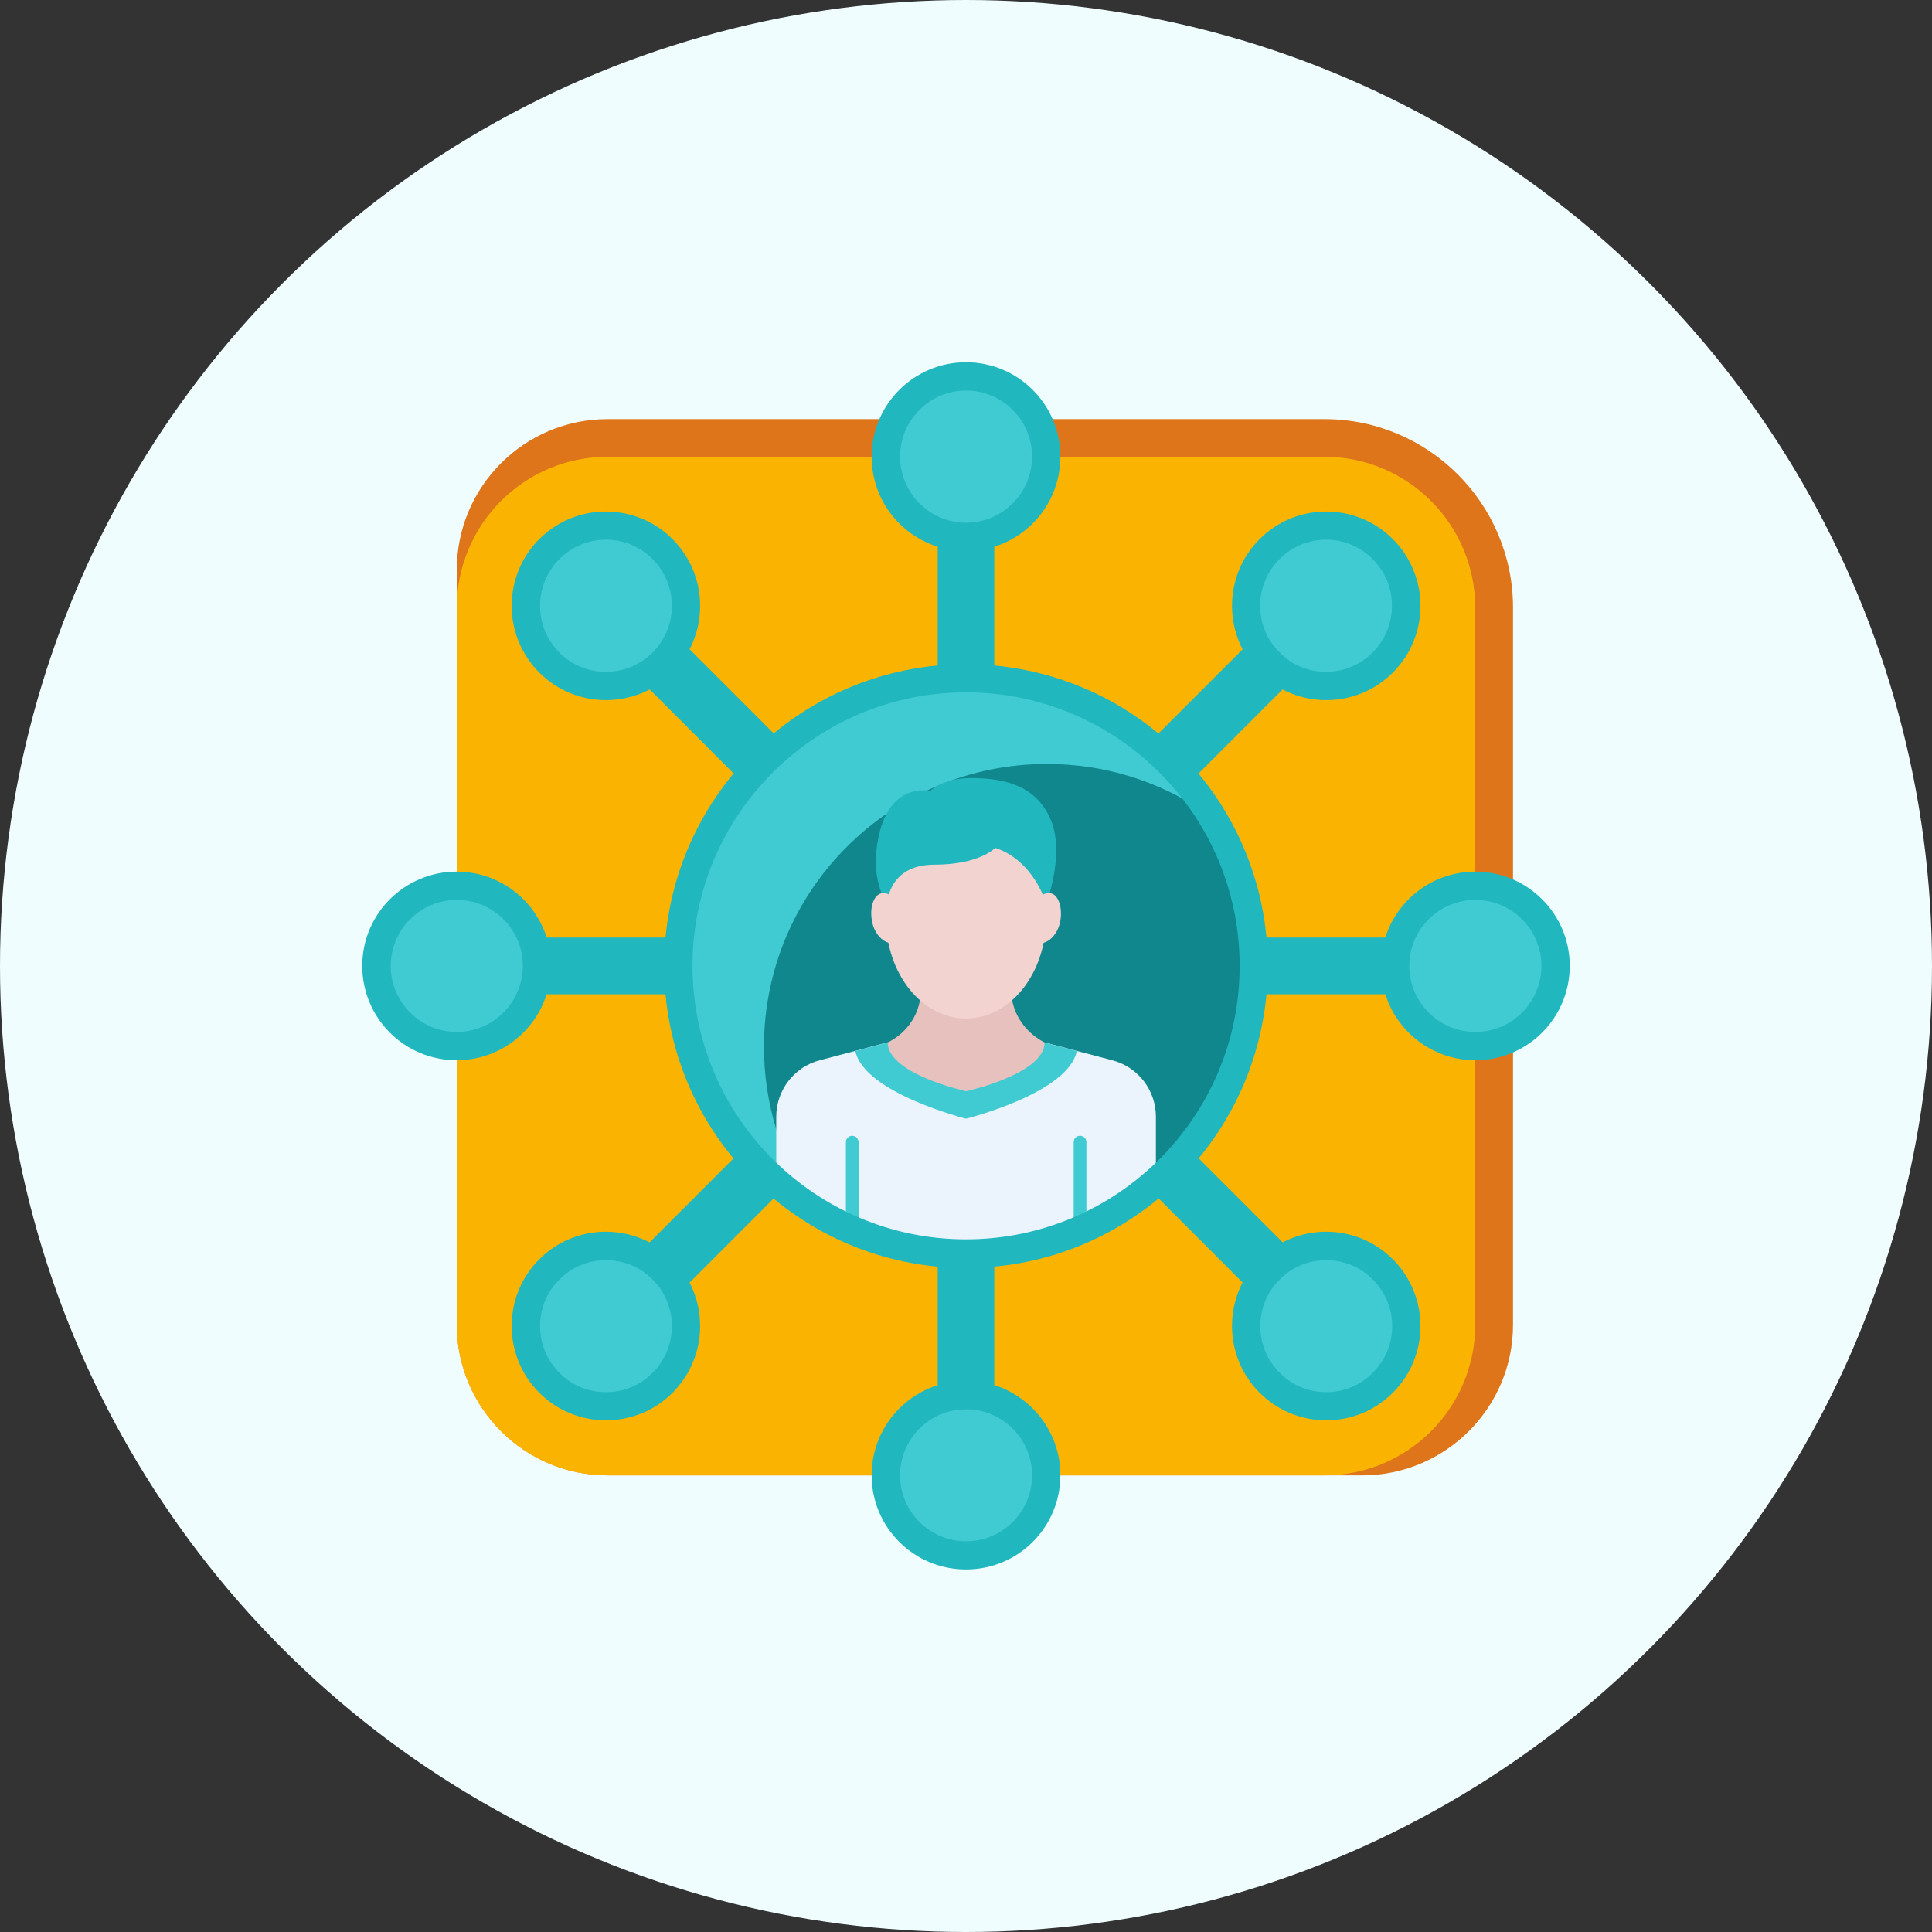 <svg width="80" height="80" viewBox="0 0 80 80" fill="none" xmlns="http://www.w3.org/2000/svg">
<rect x="0" y="0" width="80" height="80" fill="#333333" stroke="none"/>
<circle cx="40" cy="40" r="40" fill="#F0FDFF"/>
<path d="M56.405 61.092H25.159C21.709 61.092 18.914 58.291 18.914 54.846V23.601C18.914 20.15 21.709 17.355 25.159 17.355H54.841C59.153 17.355 62.651 20.853 62.651 25.165V54.846C62.657 58.291 59.856 61.092 56.405 61.092Z" fill="#DF751B"/>
<path d="M54.841 61.092H25.159C21.709 61.092 18.914 58.291 18.914 54.846V25.165C18.914 21.714 21.709 18.914 25.159 18.914H54.841C58.291 18.914 61.086 21.714 61.086 25.165V54.846C61.092 58.291 58.297 61.092 54.841 61.092Z" fill="#FAB400"/>
<path d="M61.092 41.172H18.914C18.263 41.172 17.742 40.65 17.742 39.994C17.742 39.35 18.263 38.822 18.914 38.822H61.092C61.742 38.822 62.264 39.35 62.264 39.994C62.264 40.65 61.736 41.172 61.092 41.172Z" fill="#21B7BE"/>
<path d="M25.089 56.083C24.79 56.083 24.491 55.965 24.263 55.737C23.806 55.28 23.806 54.536 24.263 54.079L54.085 24.257C54.542 23.8 55.286 23.8 55.743 24.257C56.2 24.714 56.2 25.452 55.743 25.915L25.921 55.743C25.693 55.965 25.388 56.083 25.089 56.083Z" fill="#21B7BE"/>
<path d="M54.917 56.083C54.618 56.083 54.313 55.965 54.085 55.737L24.263 25.909C23.806 25.452 23.806 24.714 24.263 24.251C24.72 23.788 25.464 23.794 25.921 24.251L55.743 54.073C56.2 54.53 56.2 55.268 55.743 55.731C55.514 55.965 55.216 56.083 54.917 56.083Z" fill="#21B7BE"/>
<path d="M40 62.264C39.35 62.264 38.828 61.736 38.828 61.092V18.908C38.828 18.263 39.355 17.736 40 17.736C40.65 17.736 41.172 18.263 41.172 18.908V61.092C41.178 61.736 40.65 62.264 40 62.264Z" fill="#21B7BE"/>
<path d="M40 22.23C38.172 22.23 36.684 20.736 36.684 18.908C36.684 17.08 38.178 15.592 40 15.592C41.828 15.592 43.322 17.08 43.322 18.908C43.322 20.736 41.834 22.23 40 22.23Z" fill="#3FCBD1"/>
<path d="M40 64.408C38.172 64.408 36.684 62.914 36.684 61.092C36.684 59.264 38.178 57.776 40 57.776C41.828 57.776 43.322 59.264 43.322 61.092C43.322 62.914 41.834 64.408 40 64.408Z" fill="#3FCBD1"/>
<path d="M61.092 43.316C59.264 43.316 57.776 41.822 57.776 39.994C57.776 38.166 59.264 36.678 61.092 36.678C62.92 36.678 64.414 38.172 64.414 39.994C64.414 41.828 62.92 43.316 61.092 43.316Z" fill="#3FCBD1"/>
<path d="M18.914 43.316C17.086 43.316 15.598 41.822 15.598 39.994C15.598 38.166 17.086 36.678 18.914 36.678C20.742 36.678 22.23 38.172 22.23 39.994C22.23 41.828 20.742 43.316 18.914 43.316Z" fill="#3FCBD1"/>
<path d="M54.917 58.227C54.026 58.227 53.194 57.881 52.567 57.26C51.941 56.633 51.595 55.801 51.595 54.911C51.595 54.02 51.941 53.188 52.567 52.567C53.194 51.94 54.026 51.595 54.917 51.595C55.801 51.595 56.639 51.94 57.266 52.567C57.887 53.194 58.233 54.026 58.233 54.911C58.233 55.796 57.887 56.633 57.266 57.26C56.633 57.887 55.801 58.227 54.917 58.227Z" fill="#3FCBD1"/>
<path d="M25.089 28.405C24.204 28.405 23.372 28.059 22.745 27.433C21.451 26.138 21.451 24.034 22.745 22.74C23.372 22.113 24.204 21.767 25.089 21.767C25.98 21.767 26.812 22.113 27.439 22.74C28.065 23.366 28.411 24.198 28.411 25.089C28.411 25.974 28.065 26.811 27.439 27.433C26.806 28.059 25.974 28.405 25.089 28.405Z" fill="#3FCBD1"/>
<path d="M25.089 58.227C24.204 58.227 23.372 57.881 22.745 57.26C22.119 56.633 21.773 55.801 21.773 54.911C21.773 54.02 22.119 53.188 22.745 52.567C23.372 51.94 24.204 51.595 25.089 51.595C25.98 51.595 26.812 51.94 27.439 52.567C28.065 53.194 28.411 54.026 28.411 54.911C28.411 55.796 28.065 56.633 27.439 57.26C26.806 57.887 25.974 58.227 25.089 58.227Z" fill="#3FCBD1"/>
<path d="M54.917 28.405C54.026 28.405 53.194 28.059 52.567 27.433C51.273 26.138 51.273 24.034 52.567 22.74C53.194 22.113 54.026 21.767 54.917 21.767C55.801 21.767 56.639 22.113 57.266 22.74C57.887 23.366 58.233 24.198 58.233 25.089C58.233 25.974 57.887 26.811 57.266 27.433C56.633 28.059 55.801 28.405 54.917 28.405Z" fill="#3FCBD1"/>
<path d="M40 15C37.844 15 36.092 16.752 36.092 18.908C36.092 21.07 37.838 22.816 40 22.816C42.162 22.816 43.908 21.07 43.908 18.908C43.908 16.752 42.162 15 40 15ZM40 21.644C38.494 21.644 37.27 20.414 37.27 18.908C37.27 17.402 38.494 16.172 40 16.172C41.512 16.172 42.736 17.402 42.736 18.908C42.736 20.414 41.512 21.644 40 21.644Z" fill="#21B7BE"/>
<path d="M40 57.178C37.844 57.178 36.092 58.93 36.092 61.086C36.092 63.242 37.838 64.988 40 64.988C42.162 64.988 43.908 63.242 43.908 61.086C43.908 58.93 42.162 57.178 40 57.178ZM40 63.822C38.494 63.822 37.27 62.598 37.27 61.092C37.27 59.58 38.494 58.356 40 58.356C41.512 58.356 42.736 59.58 42.736 61.092C42.736 62.598 41.512 63.822 40 63.822Z" fill="#21B7BE"/>
<path d="M61.092 36.092C58.936 36.092 57.184 37.838 57.184 39.994C57.184 42.156 58.936 43.902 61.092 43.902C63.248 43.902 65 42.156 65 39.994C65 37.844 63.248 36.092 61.092 36.092ZM61.092 42.73C59.586 42.73 58.356 41.506 58.356 39.994C58.356 38.488 59.586 37.264 61.092 37.264C62.598 37.264 63.828 38.488 63.828 39.994C63.828 41.506 62.598 42.73 61.092 42.73Z" fill="#21B7BE"/>
<path d="M22.816 39.994C22.816 37.838 21.064 36.092 18.908 36.092C16.752 36.092 15 37.838 15 39.994C15 42.156 16.746 43.902 18.908 43.902C21.064 43.902 22.816 42.156 22.816 39.994ZM18.914 42.73C17.408 42.73 16.178 41.506 16.178 39.994C16.178 38.488 17.408 37.264 18.914 37.264C20.419 37.264 21.65 38.488 21.65 39.994C21.644 41.506 20.419 42.73 18.914 42.73Z" fill="#21B7BE"/>
<path d="M54.917 51.003C53.915 51.003 52.919 51.384 52.157 52.145C50.634 53.669 50.634 56.147 52.157 57.67C52.919 58.432 53.921 58.813 54.917 58.813C55.919 58.813 56.915 58.432 57.676 57.67C59.2 56.147 59.2 53.675 57.676 52.145C56.915 51.384 55.913 51.003 54.917 51.003ZM56.844 56.844C56.329 57.366 55.643 57.647 54.917 57.647C54.184 57.647 53.499 57.366 52.989 56.844C51.917 55.778 51.917 54.044 52.989 52.983C53.499 52.462 54.184 52.181 54.917 52.181C55.643 52.181 56.335 52.462 56.844 52.983C57.917 54.044 57.917 55.778 56.844 56.844Z" fill="#21B7BE"/>
<path d="M25.089 21.181C24.087 21.181 23.091 21.562 22.329 22.324C20.806 23.847 20.806 26.319 22.329 27.849C23.091 28.61 24.093 28.991 25.089 28.991C26.091 28.991 27.093 28.61 27.849 27.849C29.372 26.325 29.372 23.853 27.849 22.324C27.087 21.562 26.085 21.181 25.089 21.181ZM27.023 27.017C26.507 27.532 25.822 27.819 25.089 27.819C24.363 27.819 23.671 27.538 23.162 27.017C22.095 25.95 22.095 24.222 23.162 23.15C23.677 22.634 24.363 22.347 25.089 22.347C25.822 22.347 26.507 22.634 27.023 23.15C28.089 24.222 28.089 25.95 27.023 27.017Z" fill="#21B7BE"/>
<path d="M25.089 51.003C24.087 51.003 23.091 51.384 22.329 52.145C20.806 53.669 20.806 56.147 22.329 57.67C23.091 58.432 24.093 58.813 25.089 58.813C26.091 58.813 27.093 58.432 27.849 57.67C29.372 56.147 29.372 53.675 27.849 52.145C27.087 51.384 26.085 51.003 25.089 51.003ZM27.023 56.844C26.507 57.366 25.822 57.647 25.089 57.647C24.363 57.647 23.671 57.366 23.162 56.844C22.095 55.778 22.095 54.044 23.162 52.983C23.677 52.462 24.363 52.181 25.089 52.181C25.822 52.181 26.507 52.462 27.023 52.983C28.089 54.044 28.089 55.778 27.023 56.844Z" fill="#21B7BE"/>
<path d="M54.917 28.991C55.919 28.991 56.915 28.61 57.676 27.849C59.2 26.325 59.2 23.853 57.676 22.324C56.915 21.562 55.913 21.181 54.917 21.181C53.915 21.181 52.919 21.562 52.157 22.324C50.634 23.847 50.634 26.319 52.157 27.849C52.919 28.61 53.915 28.991 54.917 28.991ZM52.983 23.15C53.493 22.634 54.179 22.347 54.911 22.347C55.637 22.347 56.329 22.634 56.839 23.15C57.905 24.216 57.905 25.95 56.839 27.017C56.323 27.532 55.637 27.819 54.911 27.819C54.179 27.819 53.493 27.538 52.983 27.017C51.911 25.95 51.911 24.222 52.983 23.15Z" fill="#21B7BE"/>
<path d="M28.282 39.994C28.282 46.468 33.532 51.712 40 51.712C46.468 51.712 51.718 46.468 51.718 39.994C51.718 33.526 46.468 28.282 40 28.282C33.532 28.282 28.282 33.526 28.282 39.994Z" fill="#10878C"/>
<path d="M43.351 31.634C45.73 31.634 47.939 32.342 49.784 33.561C47.693 30.38 44.09 28.282 40 28.282C33.532 28.282 28.282 33.526 28.282 39.994C28.282 44.09 30.386 47.681 33.567 49.784C32.348 47.933 31.634 45.724 31.634 43.345C31.634 36.877 36.883 31.634 43.351 31.634Z" fill="#3FCBD1"/>
<path d="M40 51.712C43.088 51.712 45.871 50.429 47.863 48.367V46.24C47.863 45.138 47.119 44.177 46.052 43.902L43.258 43.164H40H36.748L33.948 43.902C32.882 44.177 32.143 45.144 32.143 46.24V48.367C34.129 50.429 36.918 51.712 40 51.712Z" fill="#EBF3FD"/>
<path d="M40 46.322C40 46.322 44.242 45.267 44.587 43.521L43.258 43.17H40H36.748L35.418 43.521C35.776 45.255 40 46.322 40 46.322Z" fill="#3FCBD1"/>
<path d="M40 45.185C40 45.185 43.234 44.488 43.258 43.17C42.572 42.818 42.051 42.179 41.91 41.406C41.892 41.295 41.869 40.58 41.863 40.474H38.143C38.125 40.598 38.108 41.336 38.084 41.465C37.938 42.221 37.428 42.836 36.754 43.17C36.778 44.482 40 45.185 40 45.185Z" fill="#E6C1BD"/>
<path d="M35.289 47.031C35.143 47.031 35.026 47.148 35.026 47.294V50.511C35.196 50.599 35.371 50.681 35.553 50.763V47.294C35.547 47.148 35.43 47.031 35.289 47.031Z" fill="#3FCBD1"/>
<path d="M44.722 47.031C44.576 47.031 44.459 47.148 44.459 47.294V50.763C44.64 50.681 44.816 50.599 44.986 50.511V47.294C44.986 47.148 44.863 47.031 44.722 47.031Z" fill="#3FCBD1"/>
<path d="M40 33.854C38.172 33.854 36.684 35.717 36.684 38.014C36.684 40.31 38.166 42.174 40 42.174C41.834 42.174 43.316 40.31 43.316 38.014C43.322 35.723 41.834 33.854 40 33.854Z" fill="#F3D3CF"/>
<path d="M36.737 37.422C36.737 37.422 35.922 36.379 36.438 34.411C36.971 32.372 38.523 32.752 38.523 32.752C38.523 32.752 39.027 32.219 40.211 32.219C41.676 32.219 42.941 32.565 43.521 33.977C44.101 35.389 43.322 37.422 43.322 37.422C43.322 37.422 42.824 35.635 41.207 35.108C41.207 35.108 40.58 35.805 38.676 35.805C36.772 35.811 36.737 37.422 36.737 37.422Z" fill="#21B7BE"/>
<path d="M43.51 36.989C43.152 36.912 42.683 37.375 42.566 37.926C42.443 38.471 42.636 38.969 42.988 39.045C43.345 39.121 43.767 38.752 43.89 38.207C44.013 37.662 43.861 37.065 43.51 36.989Z" fill="#F3D3CF"/>
<path d="M36.502 36.989C36.86 36.912 37.322 37.375 37.446 37.926C37.563 38.471 37.375 38.969 37.024 39.045C36.666 39.121 36.239 38.752 36.121 38.207C35.992 37.662 36.145 37.065 36.502 36.989Z" fill="#F3D3CF"/>
<path d="M40 27.503C33.098 27.503 27.503 33.098 27.503 40C27.503 46.902 33.098 52.503 40 52.503C46.902 52.503 52.497 46.908 52.497 40C52.497 33.098 46.902 27.503 40 27.503ZM40 51.319C33.754 51.319 28.675 46.24 28.675 39.994C28.675 33.748 33.754 28.669 40 28.669C46.246 28.669 51.331 33.748 51.331 39.994C51.331 46.246 46.251 51.319 40 51.319Z" fill="#21B7BE"/>
</svg>
